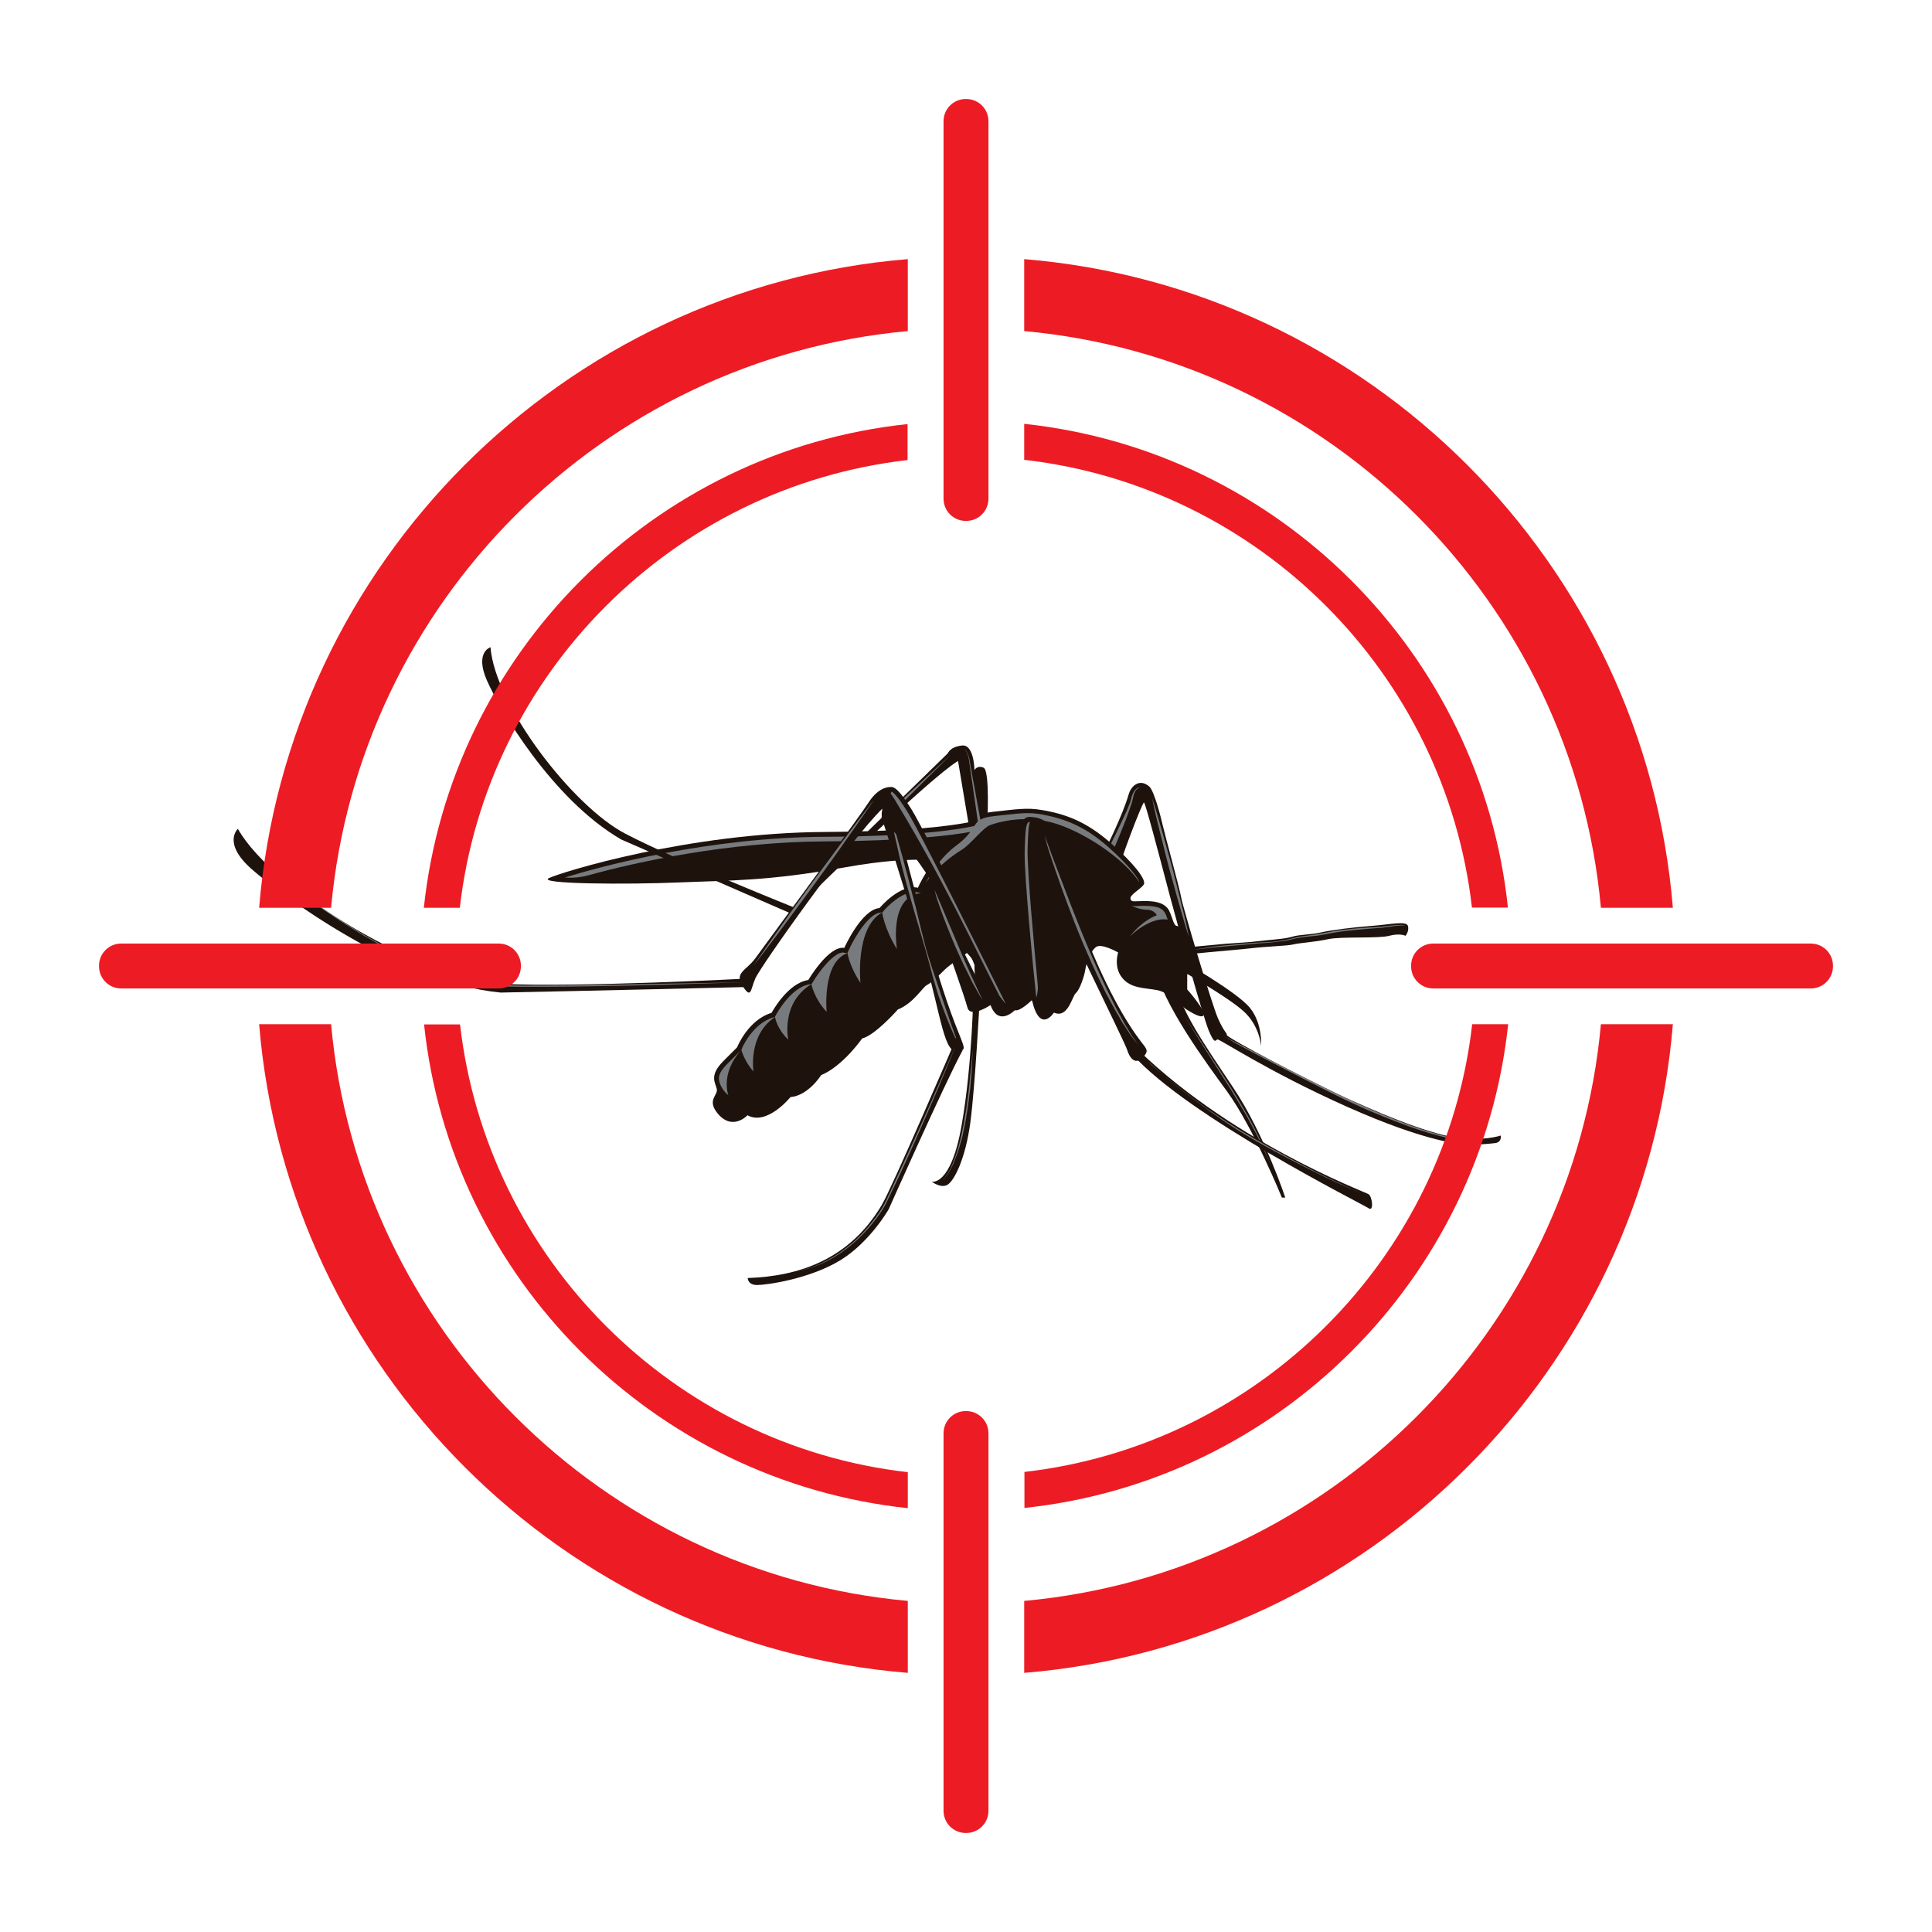 <?xml version="1.0" encoding="utf-8"?>
<!-- Generator: Adobe Illustrator 24.2.1, SVG Export Plug-In . SVG Version: 6.00 Build 0)  -->
<svg version="1.1" id="Layer_1" xmlns="http://www.w3.org/2000/svg" xmlns:xlink="http://www.w3.org/1999/xlink" x="0px" y="0px"
	 viewBox="0 0 800 800" style="enable-background:new 0 0 800 800;" xml:space="preserve">
<style type="text/css">
	.st0{fill:#1E120D;}
	.st1{fill:#787B7D;}
	.st2{fill:#ED1C24;}
</style>
<g>
	<path class="st0" d="M409.1,338.3c0,0-11,5.9-67.5,6.2c-56.5,0.3-109,16.6-114.3,19.1c-5.3,2.5,32.4,2.7,53.9,1.8
		c21.5-0.9,36.4-0.5,68.4-6.2c32-5.8,44.1-2,44.1-2L409.1,338.3z"/>
	<path class="st0" d="M255.4,363.9c-10.6,0-17.4-0.2-21.7-0.5c15.6-4.9,60.1-16.7,107.8-16.9c36-0.2,53.8-2.6,62-4.5l-10.6,13
		c-1.9-0.4-5.9-1-12.4-1c-8.9,0-19.4,1.1-31.3,3.2c-26.7,4.8-41.3,5.3-58.1,5.8c-3.2,0.1-6.5,0.2-10,0.4
		C273.6,363.7,264.2,363.9,255.4,363.9z"/>
	<path class="st0" d="M408.8,341.5c0,0,1.2-22.4-1.5-23.6s-3.8,1-3.8,1s-0.1-10.7-5.1-10.2s-5.9,3.2-5.9,3.2s-29,28.2-49.9,48.7
		c-20.9,20.4-6.1,9-6.1,9s47.9-47,60.2-54.5c0,0,3.5,21,5.4,32.2c1.8,11.1,5.7,8.7,5.7,8.7L408.8,341.5z"/>
	<polygon class="st1" points="371.1,333.4 393.7,312.5 371.9,334.2 	"/>
	<path class="st0" d="M487.6,392.7c0,0,16.1-1.6,19.8-1.9s10.1-0.6,13.8-1.1s10.5-0.8,13.8-1.8c3.2-1,7.6-0.8,12-1.8
		s13-2.1,20.9-2.7s14.4-2.2,15.1,0c0.6,2.2-1,4.1-1,4.1s-2.3-1.2-6.8,0s-19.9,0.2-25.3,1.4c-5.4,1.2-11.8,1.5-14.5,2.2
		c-2.7,0.6-11.1,0.8-17.8,1.6c-6.6,0.8-28.7,2.3-31.8,3.6C482.7,397.5,487.6,392.7,487.6,392.7z"/>
	<path class="st1" d="M493.2,393.4c0,0,1.4-0.2,3.8-0.6c1.2-0.2,2.7-0.4,4.3-0.7c1.7-0.2,3.6-0.4,5.7-0.6c4.1-0.4,9-0.9,14.2-1.2
		c2.6-0.1,5.3-0.2,8-0.6c1.4-0.2,2.7-0.4,4.1-0.7c0.7-0.1,1.3-0.3,2-0.5s1.4-0.3,2-0.5c2.7-0.5,5.5-0.7,8.2-1.2
		c2.7-0.4,5.3-1,7.9-1.4c2.6-0.4,5.1-0.6,7.5-0.9c2.4-0.2,4.6-0.4,6.7-0.5c2.1-0.1,4-0.2,5.7-0.4c1.7-0.2,3.1-0.4,4.4-0.5
		c1.2-0.1,2.2-0.1,2.8-0.1c0.7,0,1,0.2,1,0.2v0.1c0,0-0.3-0.1-1-0.1c-0.6,0-1.6,0.1-2.8,0.2c-1.2,0.2-2.7,0.4-4.3,0.6
		c-1.7,0.3-3.6,0.3-5.7,0.5c-2.1,0.2-4.3,0.4-6.7,0.6s-4.9,0.5-7.4,0.9c-2.6,0.4-5.2,1-7.9,1.4c-2.7,0.3-5.5,0.5-8.2,1
		c-0.7,0.1-1.4,0.3-2,0.4c-0.7,0.2-1.3,0.4-2,0.5c-1.4,0.3-2.7,0.5-4.1,0.6c-2.7,0.4-5.4,0.6-8,0.7c-2.6,0.2-5.1,0.5-7.5,0.7
		s-4.6,0.4-6.7,0.6c-2.1,0.2-4,0.4-5.7,0.5c-1.7,0.2-3.1,0.4-4.3,0.5C494.6,393.3,493.2,393.4,493.2,393.4L493.2,393.4z"/>
	<path class="st0" d="M457.6,352c0,0,7.1-13.9,9.8-23.2c0.4-1.4,1.2-2.7,2.3-3.6c2.5-1.9,4.8-0.8,6.3,0.6c1.9,1.8,4.7,12.5,5.5,16.1
		s6.8,25.3,7.6,29.7c0.8,4.4,12.5,43.6,15.2,50c2.8,6.3,3.7,5.8,3.7,7c0,1.1,35,19.6,51.7,27.1s36.7,15.6,48.2,15.9
		c8.7,0.3,13.5-1.4,13.5-1.4s0.6,2.6-2.1,3.1c-1.5,0.2-5.4,0.6-9.8,0.7c-4.1,0.1-18.7-1-51.7-15.7c-33.1-14.8-52.9-28.2-53.7-27.9
		c-0.8,0.3-1.1,2.3-3.6-3.7c-2.4-6-11-36.8-16.1-55.8c-5-19-10.1-38.3-10.7-38.6c-0.6-0.3-10.5,25.5-11.7,31.6
		C461.1,369.8,457.6,352,457.6,352z"/>
	<path class="st1" d="M457.4,354.4c0,0,4-7.5,7.6-15.3c0.9-1.9,1.8-3.9,2.5-5.7c0.4-0.9,0.7-1.8,0.9-2.7c0.1-0.4,0.2-0.9,0.4-1.3
		c0.1-0.4,0.3-0.8,0.5-1.2c0.4-0.7,0.9-1.3,1.4-1.7c0.5-0.4,1.1-0.6,1.6-0.7s0.8-0.1,1.1-0.1s0.4,0,0.4,0s-0.5-0.1-1.4,0.1
		c-0.4,0.1-1,0.4-1.4,0.8c-0.5,0.4-0.9,1-1.2,1.7c-0.2,0.4-0.3,0.7-0.4,1.1s-0.2,0.9-0.3,1.3c-0.2,0.9-0.5,1.9-0.8,2.8
		c-0.6,1.9-1.4,3.9-2.1,5.9c-3.1,8-6.6,15.8-6.6,15.8L457.4,354.4z"/>
	<path class="st0" d="M296.8,460.6c-4-5.3,0.6-7.1,0-9.7s-3.2-5.5,2.6-11.4c5.8-5.8,5.8-5.8,5.8-5.8s4.5-11.4,14.3-14.3
		c0,0,6.5-12.3,15.2-13.6c0,0,8.4-14.3,14.9-13.3c0,0,7.1-15.9,14.6-16.5c0,0,8.4-10.1,15.9-8.4c0,0,4.9-11.7,14.6-18.8
		c9.7-7.1,4.9-11.4,16.9-12.7c12-1.3,14.6-1.9,23.4,0s16.5,5.5,25.3,13.3s14.6,14.9,13.3,16.9c-1.3,1.9-5.8,4.2-5.5,5.8
		c0.3,1.6,1.3,1,5.7,1s7.6,0.6,9.6,2.9c1.9,2.3,2.3,7.3,3.9,7.4c1.6,0.1,2.3,4,2.3,5.9s5.2,3.2,4.9,4.2s-2.6,4.2-1.9,5.8
		c0.6,1.6-1,4.2-1,4.2s0,3.2,0,6.2c0,0,7.8,8.8,6.8,10.7c-1,1.9-7.8-2.9-7.8-2.9s-6.2-6.5-11.4-7.5s-11-0.6-14.6-5.2
		c-3.6-4.5-1.6-10.4-1.6-10.4s-6.8-3.9-9.1-2.3c-2.3,1.6-4.2,7.1-4.5,9.4s-2.3,8.4-3.9,9.7c-1.6,1.3-3.2,10.7-9.1,8.1
		c0,0-5.8,9.1-9.1-5.2c0,0-4.9,4.9-7.1,4.2c0,0-6.8,7.1-10.1-2.3c0,0-8.1,2.3-9.1-1.9c-1-4.2,2.3-6.2,2.6-7.8c0.3-1.6-0.3-5.5,0-6.8
		s-3.2-4.9-3.2-4.9s-7.1,4.9-9.1,6.8c-1.9,1.9-5.5,5.5-7.5,6.5c-1.9,1-5.5,7.5-12,10.1c0,0-9.4,10.7-14.8,12c0,0-7.9,11.4-17,15.2
		c0,0-5.2,8.4-12.7,9.1c0,0-9.7,12-17.8,7.5C309.5,461.9,303,468.7,296.8,460.6z"/>
	<path class="st0" d="M303.5,462.7c-1.8,0-3.5-1.1-5.1-3.2c-1.9-2.4-1.3-3.5-0.5-5c0.6-1.1,1.3-2.4,0.8-4c-0.1-0.5-0.3-1-0.5-1.5
		c-0.7-2.1-1.5-4,2.6-8l6.1-6.1l0.1-0.4c0-0.1,4.3-10.5,13-13.1l0.8-0.2l0.4-0.7c0.1-0.1,6.1-11.5,13.8-12.6l0.9-0.1l0.5-0.8
		c2.8-4.8,8.8-12.4,12.6-12.4c0.1,0,0.2,0,0.4,0l1.5,0.2l0.6-1.3c2.6-5.7,8.4-15,13-15.4l0.8-0.1l0.5-0.6c1.9-2.2,7.8-7.9,12.7-7.9
		c0.4,0,0.9,0,1.3,0.1l1.6,0.3l0.6-1.5c0-0.1,4.8-11.3,14-18c4.2-3.1,6-5.8,7.2-7.7c1.7-2.6,2.5-3.9,8.7-4.5
		c1.3-0.1,2.5-0.3,3.6-0.4c4.4-0.5,7.3-0.8,10-0.8s5.3,0.3,9.1,1.2c9.3,2.1,16.6,5.9,24.4,12.9c9.2,8.2,12.5,13.1,12.8,14.6
		c-0.5,0.5-1.3,1.2-2.1,1.8c-2,1.6-4,3.1-3.5,5.2c0.5,2.7,2.8,2.7,3.5,2.7c0.4,0,0.8,0,1.3,0c0.7,0,1.6-0.1,2.7-0.1
		c4.3,0,6.7,0.7,8.1,2.2c0.7,0.8,1.1,2.2,1.6,3.5c0.7,2,1.4,4.2,3.3,4.5c0.4,0.6,0.8,2.5,0.8,4c0,2.3,2.3,3.5,4.1,4.5
		c0.1,0.1,0.2,0.1,0.4,0.2c-1,1.8-2.2,4.2-1.4,6.1c0.1,0.4-0.3,1.6-0.8,2.5l-0.3,0.5v7.5l0.5,0.6c2.3,2.6,4.5,5.5,5.6,7.3
		c-1.2-0.6-2.6-1.5-3.8-2.3c-1-1-6.9-6.9-12.3-7.9c-1.1-0.2-2.3-0.4-3.5-0.5c-3.9-0.5-7.6-1-10-4c-2.9-3.6-1.3-8.5-1.3-8.6l0.5-1.5
		l-1.4-0.8c-0.5-0.3-5.2-2.9-8.5-2.9c-1.1,0-1.9,0.3-2.7,0.8c-3,2.2-5,8.5-5.3,10.7c-0.3,2.4-2.2,7.7-3.2,8.5
		c-0.8,0.6-1.3,1.7-2,3.2c-0.9,2.1-2.2,4.9-3.9,4.9c-0.3,0-0.7-0.1-1.1-0.3l-1.5-0.7l-0.9,1.4c-0.5,0.8-1.7,2-2.4,2
		c-0.6,0-2-1.4-3.2-6.5l-0.8-3.4l-2.5,2.5c-1.9,1.9-4.5,3.7-5.3,3.7l-1.1-0.3l-0.7,0.9c-0.5,0.5-2.3,2-3.7,2c-1.2,0-2.3-1.2-3.1-3.6
		l-0.6-1.7l-1.8,0.5c0,0-2,0.5-3.9,0.5c-1.2,0-2.6-0.2-2.8-1c-0.5-2,0.4-3.2,1.3-4.5c0.6-0.8,1.1-1.5,1.3-2.4c0.2-1.1,0.1-2.5,0-4.1
		c-0.1-0.9-0.1-2.3-0.1-2.6c0.1-0.6,0.6-2.4-3.8-6.7l-1.1-1.1l-1.3,0.9c-0.7,0.5-7.3,5-9.4,7c-1.6,1.6-5.3,5.3-7,6.1
		c-1,0.5-1.9,1.5-3.2,3c-2,2.3-4.8,5.5-8.7,7l-0.4,0.2l-0.3,0.3c-3.5,4-10.3,10.6-13.8,11.4l-0.7,0.2l-0.4,0.6
		c-0.1,0.1-7.7,11-16.2,14.6l-0.6,0.2l-0.3,0.5c0,0.1-4.8,7.6-11.2,8.2l-0.8,0.1l-0.5,0.6c-1.8,2.2-7.4,7.8-12.4,7.8
		c-1.1,0-2.1-0.3-3-0.8l-1.3-0.7l-1,1.1C308.1,460.6,306,462.7,303.5,462.7z"/>
	<path class="st1" d="M471.8,365.4c-0.3-1.4-3.6-6.4-12.8-14.6c-7.8-6.9-15.1-10.8-24.4-12.9c-3.8-0.9-6.4-1.2-9.1-1.2
		s-5.6,0.3-10,0.8c-1.1,0.1-2.3,0.3-3.6,0.4c-6.2,0.7-7.1,2-8.7,4.5c-1.3,2-3,4.6-7.2,7.7c-6.5,4.8-10.8,11.9-12.8,15.6
		c0,0,4.7-7.4,15-13.8c3.9-2.4,8.8-9.2,11.9-10.3c4.6-1.6,14.1-3.9,25.2-1.1C447.9,343.8,465.5,355.4,471.8,365.4z"/>
	<path class="st1" d="M341.6,348.4c33.5-0.2,52.3-2.4,61.2-4.1l0.8-2.3c-8.2,1.8-26,4.3-62,4.5c-47.7,0.2-92.2,12-107.8,16.9
		c0.2,0,0.4,0,0.6,0c3,0.2,6.1-0.1,9-0.9C263.6,356.9,301.5,348.6,341.6,348.4z"/>
	<path class="st0" d="M478.2,399.7c2.6,15.4,22,41.4,29.8,52.1c11,15.1,22.8,44.1,22.8,44.1h1.4c0,0-8.6-26.2-21.6-45.6
		c-13-19.5-21.7-31.8-24.7-45.4C483,391.2,477.8,397.4,478.2,399.7z"/>
	<path class="st1" d="M490.5,420.8c0,0,2.4,3.7,6.1,9.3c1.8,2.8,3.9,6.1,6.2,9.6s4.7,7.2,7.1,11c2.4,3.8,4.6,7.6,6.7,11.2
		c2,3.6,3.8,7.1,5.2,10.2c1.4,3,2.4,5.6,3.2,7.4c0.7,1.8,1.1,2.8,1.1,2.8s-0.4-1-1.2-2.8s-1.9-4.3-3.4-7.3c-1.4-3-3.3-6.4-5.3-10.1
		c-2.1-3.6-4.4-7.4-6.7-11.2c-2.4-3.8-4.8-7.5-7-11s-4.3-6.8-6.1-9.6C492.9,424.6,490.5,420.8,490.5,420.8z"/>
	<path class="st0" d="M488.2,397.1c0,0,24.3,13.7,29.5,20.4c5.2,6.6,4.5,15.6,4.5,15.6s-0.6-8.4-7.3-14.4
		c-6.6-6-27.4-17.8-27.4-17.8L488.2,397.1z"/>
	<path class="st0" d="M468.9,436.6c23.2,26,95.5,62.1,97.8,63.7s1.5-4.9,0-5.8c-1.5-1-59-22.4-99.3-63.6
		C466.4,429.9,467.9,435.5,468.9,436.6z"/>
	<path class="st0" d="M427.2,414.2c0,0-5.2-50.6-4.9-62c0.3-11.4,0.6-14.3,4.9-13.9c4.2,0.3,8.4,2.3,9.1,8.4s16.1,57.9,35.7,84
		c2.9,3.9,3.9,4.2,1.3,7.1c-2.6,2.9-5.2,1.3-6.5-2.9c-1.3-4.2-28.5-57.7-35.7-78.2c0,0,4.2,50,5.2,62.6L427.2,414.2z"/>
	<g>
		<path class="st1" d="M425.5,351.7c0.2-6.9,0.4-10.1,1-11.4c-1.5,0.1-1.9,1.7-2.2,12.1c-0.3,10.2,4,53.6,4.8,60.7
			c0,0,0.9-2.6,0.6-5.3C428.3,393,425.3,360.5,425.5,351.7z"/>
	</g>
	<path class="st0" d="M395.5,431c0,0-26,60.6-30.4,68c-13.3,22.4-34.1,29.5-55.5,30.2c0,0,0,2.9,3.9,2.9s21.9-2.5,34.7-10.4
		c12.2-7.6,19.8-21,19.8-21s23.3-52.4,30.6-65.8L395.5,431z"/>
	<path class="st0" d="M374.7,338.3l-6.2-12.4c0,0-4.5-0.3-8.7,6.2s-33,45.5-47.1,64.8c-3.6,4.9-8.8,5.9-5.2,11.4
		c3.6,5.5,3.2,1.7,5.2-3c1.9-4.8,40-58.3,52.6-70.4L374.7,338.3z"/>
	<path class="st0" d="M309.5,405.2c0,0-70.4,3.7-101.5,2.2s-94.5-37.6-109.5-64.2c0,0-6.5,5.8,5.5,16.5s61.5,47.4,103.3,51.3
		c32.1-0.6,102.2-2.3,102.2-2.3V405.2z"/>
	<path class="st0" d="M330.4,376.4c0,0-49.7-19.8-71.5-31.2S205,292.1,203.1,268c0,0-6.6,2-1.5,13.7s26.9,49.2,55.6,65.9
		c23.3,10.2,72,31.4,72,31.4L330.4,376.4z"/>
	<path class="st0" d="M391.6,390.7c0,0,7.8,21.9,9,26.5s9.5-1,9.5-1s-11.2-22.1-14.8-29.7C391.6,379,391.6,390.7,391.6,390.7z"/>
	<path class="st0" d="M403.1,409.2c0,0-0.4,31.2-4.9,56.7c-4.5,25.6-12.4,23.4-12.4,23.4s3.8,2.9,6.5,1.3c2.8-1.6,7.5-10.8,9.5-25.8
		s3.9-51.4,3.9-51.4L403.1,409.2z"/>
	<g>
		<path class="st1" d="M321.3,420.3l-0.4,0.7c0,0,0.6,4.8,5.5,9.5c0,0-3.3-15.1,9.6-23l-0.9,0.1
			C327.4,408.9,321.3,420.2,321.3,420.3z"/>
		<path class="st1" d="M307.1,434.4l-0.1,0.4c0,0,1.2,4.6,5,8.9c0,0-2.4-15.2,9-22.6l-0.8,0.2C311.4,423.9,307.1,434.3,307.1,434.4z
			"/>
		<path class="st1" d="M297.9,447.9L297.9,447.9c0,0.1,0,0.2,0.1,0.4v0.1c0.3,0.9,1.3,3.3,3.6,5.1c0,0-3.5-8.8,5.3-18.7l-6.1,6.1
			C297.5,444.3,297.4,446.2,297.9,447.9z"/>
		<path class="st1" d="M381.4,369.8l-1.6-0.3c-0.4-0.1-0.8-0.1-1.3-0.1c-5,0-10.9,5.7-12.7,7.9l-0.5,0.6c0,0,0.8,6.5,6.1,15.1
			C371.4,392.9,367.8,371.2,381.4,369.8z"/>
		<path class="st1" d="M349.1,394.4c-3.8,0-9.8,7.6-12.6,12.4l-0.5,0.8c0,0,1.1,5.8,6.3,11.4c0,0-2-20.6,8.6-24.3l-1.5-0.2
			C349.3,394.4,349.2,394.4,349.1,394.4z"/>
		<path class="st1" d="M351.5,393.3l-0.6,1.3c0,0,0.8,5.5,5.4,12.4c0,0-2.4-22.8,9-29.2l-0.8,0.1
			C359.9,378.3,354.1,387.6,351.5,393.3z"/>
	</g>
	<path class="st0" d="M369.8,332.5l-4.8,5.8c0,0,10.6,32.6,17.8,58.1c7.1,25.6,8.2,40.2,14,38.9c5.8-1.3,0-0.3-13-48
		S369.8,332.5,369.8,332.5z"/>
	<path class="st1" d="M395.6,429.9c0,0-0.6-1.4-1.7-3.8c-0.5-1.2-1.1-2.7-1.8-4.4c-0.7-1.7-1.4-3.6-2.2-5.8
		c-0.8-2.1-1.6-4.4-2.3-6.9c-0.8-2.5-1.5-5.1-2.2-7.8c-0.7-2.7-1.5-5.5-2.3-8.4c-0.8-2.8-1.7-5.7-2.5-8.6c-1.8-5.8-3.4-11.6-4.9-17
		c-0.8-2.7-1.4-5.4-2.1-7.9s-1.2-4.9-1.7-7.1c-2.1-8.8-3.1-14.7-3.1-14.7h0.1c0,0,1.6,5.8,4,14.5c0.6,2.2,1.3,4.5,1.9,7
		c0.7,2.5,1.4,5.1,2.1,7.9c0.7,2.7,1.4,5.6,2.2,8.4c0.7,2.9,1.4,5.8,2.1,8.7c0.7,2.9,1.5,5.8,2.2,8.7c0.8,2.8,1.7,5.6,2.6,8.3
		c0.9,2.7,1.8,5.3,2.6,7.7c0.8,2.5,1.6,4.8,2.3,6.9c0.7,2.1,1.4,4.1,2,5.8c0.6,1.7,1.1,3.2,1.6,4.5c0.9,2.5,1.4,3.9,1.4,3.9
		L395.6,429.9z"/>
	<path class="st1" d="M483.5,380.8c-0.4-1.3-0.9-2.7-1.6-3.5c-1.3-1.6-3.8-2.2-8.1-2.2c-1.1,0-2,0-2.7,0.1c-0.5,0-1,0-1.3,0
		s-0.9,0-1.4-0.2l0,0c0,0,3.4,1.7,6.5,1.7c3.1,0,4.1,2.3,4.1,2.3s-5.8,1.8-11.4,9.1C467.5,388,475.9,379.5,483.5,380.8z"/>
	<path class="st0" d="M420.1,418.5c0,0-36.7-73.8-42.8-83.6c-6.2-9.8-9.4-12.1-11-4.6s-2.3,9.1,2.3,12.7c4.5,3.6,23.3,26.5,35,56.8
		c3.9,10.1,6.5,16.5,6.5,16.5L420.1,418.5z"/>
	<path class="st1" d="M371.2,332.3c18.7,30.8,31.1,57.4,42.4,79.6c0.6,1.2,2.9,3.8,2.9,3.8c-7.5-15-35.6-71.4-40.9-79.8
		c-4.2-6.7-5.9-7.9-6.4-8.1c-0.1,0.1-0.2,0.3-0.4,0.8C369.5,329.6,370.4,330.8,371.2,332.3z"/>
	<path class="st1" d="M405.1,341.5c0,0-1.2-8.3-2.4-16.6c-0.3-2.1-0.6-4.1-0.9-6.1c-0.1-1-0.3-1.9-0.4-2.8s-0.2-1.7-0.4-2.5
		c-0.3-1.5-1-2.7-1.7-3.3c-0.7-0.6-1.3-0.6-1.3-0.6s0.6,0,1.3,0.6c0.8,0.5,1.5,1.7,1.9,3.3c0.2,0.8,0.4,1.6,0.5,2.5s0.3,1.8,0.5,2.8
		c0.3,1.9,0.7,4,1.1,6.1c1.5,8.2,3,16.5,3,16.5L405.1,341.5z"/>
	<path class="st1" d="M477.1,330.6c0,0,0.3,0.9,0.8,2.4c0.5,1.6,1.2,3.8,1.9,6.4c0.8,2.7,1.7,5.8,2.6,9.1c0.9,3.4,1.9,6.9,2.9,10.5
		c0.9,3.6,1.9,7.2,2.7,10.6c0.9,3.4,1.6,6.5,2.3,9.2s1.1,5,1.5,6.6c0.3,1.6,0.5,2.5,0.5,2.5s-0.3-0.9-0.8-2.4
		c-0.5-1.6-1.2-3.8-1.9-6.4c-0.8-2.7-1.7-5.8-2.6-9.1c-0.9-3.4-1.9-6.9-2.9-10.5c-0.9-3.6-1.9-7.2-2.7-10.6
		c-0.9-3.4-1.6-6.5-2.3-9.2s-1.1-5-1.5-6.6C477.3,331.5,477.1,330.6,477.1,330.6z"/>
	<path class="st1" d="M432.5,345.7c0,0,0.5,1.4,1.4,3.9s2.2,6,3.8,10.2c1.6,4.2,3.5,9.1,5.5,14.4c1,2.6,2.1,5.3,3.2,8.1
		c1.1,2.7,2.2,5.5,3.4,8.3c1.2,2.8,2.3,5.5,3.5,8.2s2.4,5.4,3.6,7.9c0.6,1.3,1.2,2.5,1.8,3.8c0.6,1.2,1.2,2.4,1.8,3.6
		c0.6,1.2,1.1,2.3,1.7,3.4s1.1,2.1,1.7,3.1c0.5,1,1.1,1.9,1.5,2.8c0.5,0.9,1,1.7,1.5,2.5c0.9,1.6,1.7,3,2.5,4
		c1.5,2.2,2.4,3.4,2.4,3.4s-0.9-1.2-2.6-3.3c-0.9-1-1.7-2.4-2.7-3.9c-0.5-0.8-1-1.6-1.6-2.4c-0.5-0.9-1.1-1.8-1.6-2.8
		c-0.6-1-1.2-2-1.8-3.1c-0.6-1.1-1.2-2.2-1.8-3.3c-0.6-1.1-1.2-2.3-1.9-3.5c-0.6-1.2-1.2-2.5-1.8-3.7c-1.2-2.5-2.5-5.2-3.7-7.9
		c-1.2-2.7-2.4-5.5-3.6-8.2c-1.2-2.8-2.3-5.6-3.4-8.3c-1.1-2.8-2.1-5.5-3.1-8.1c-2-5.3-3.7-10.2-5.2-14.5s-2.6-7.8-3.4-10.3
		C432.9,347.1,432.5,345.7,432.5,345.7z"/>
	<path class="st1" d="M361.8,331.3c0,0-0.7,1.1-2,3s-3.2,4.6-5.5,7.9c-2.3,3.2-4.9,7-7.8,11.1c-2.9,4-6,8.3-9.1,12.6
		c-3.1,4.3-6.3,8.5-9.2,12.5c-2.9,4-5.7,7.7-8.1,10.9c-2.4,3.2-4.4,5.8-5.8,7.6c-1.4,1.8-2.2,2.9-2.2,2.9s0.7-1.1,2-3
		s3.2-4.6,5.5-7.9c2.3-3.2,4.9-7,7.8-11.1c2.9-4,6-8.3,9.1-12.6c3.1-4.3,6.3-8.5,9.2-12.5c2.9-4,5.7-7.7,8.1-10.9
		c2.4-3.2,4.4-5.8,5.8-7.6C360.9,332.3,361.8,331.3,361.8,331.3z"/>
	<path class="st1" d="M387,368.5c0,0,4.9,11.4,9.7,22.9c0.6,1.4,1.2,2.9,1.8,4.3c0.6,1.4,1.2,2.8,1.8,4.1c1.2,2.7,2.3,5.2,3.3,7.3
		c2,4.2,3.3,7.1,3.3,7.1s-0.4-0.7-1.1-1.8c-0.7-1.2-1.7-2.9-2.8-4.9c-0.6-1-1.1-2.2-1.7-3.4c-0.6-1.2-1.2-2.5-1.9-3.8
		c-1.3-2.6-2.5-5.5-3.8-8.3c-1.2-2.9-2.4-5.7-3.5-8.5c-1.1-2.7-2-5.3-2.8-7.5s-1.4-4.1-1.8-5.4C387.2,369.2,387,368.5,387,368.5z"/>
	<path class="st1" d="M309.5,406.7c0,0-12.9,0.4-32.2,1c-9.7,0.3-21,0.5-33.1,0.7c-6,0.1-12.3,0.2-18.6,0.2
		c-6.4,0-12.8,0.1-19.3-0.3c-6.5-0.5-12.8-1.8-18.9-3.7c-6.1-1.9-11.9-4.3-17.4-6.9c-2.7-1.3-5.4-2.6-8-4c-1.3-0.7-2.6-1.4-3.8-2
		c-1.2-0.7-2.5-1.4-3.7-2.1s-2.4-1.4-3.6-2c-1.1-0.7-2.3-1.4-3.4-2.1c-2.2-1.4-4.4-2.7-6.4-4c-4-2.7-7.7-5.1-10.9-7.5
		c-3.2-2.3-6-4.3-8.2-6c-4.5-3.4-7.1-5.4-7.1-5.4s2.6,1.9,7.1,5.3c2.2,1.7,5.1,3.7,8.3,5.9c3.2,2.3,6.9,4.7,10.9,7.4
		c2,1.4,4.2,2.6,6.4,4c1.1,0.7,2.2,1.4,3.4,2.1s2.4,1.3,3.6,2c1.2,0.7,2.4,1.4,3.7,2.1s2.5,1.3,3.8,2c2.6,1.4,5.2,2.7,8,3.9
		c5.5,2.5,11.3,4.9,17.3,6.8c6.1,1.8,12.4,3.2,18.8,3.7c6.4,0.4,12.9,0.3,19.2,0.3s12.6-0.1,18.6-0.2c12.1-0.2,23.4-0.4,33.1-0.6
		C296.6,407,309.5,406.7,309.5,406.7z"/>
	<path class="st1" d="M395.7,433.1c0,0-0.7,1.7-1.9,4.7c-1.2,3-3,7.3-5.2,12.5c-4.4,10.3-10.3,23.9-16.6,37.4
		c-1.6,3.4-3.2,6.7-4.8,10c-1.6,3.3-3.8,6.3-6,9c-4.4,5.4-9.4,9.8-14.1,12.8c-4.7,3.1-9.1,4.8-12.2,5.7c-0.8,0.2-1.5,0.4-2.1,0.6
		c-0.6,0.2-1.1,0.3-1.6,0.3c-0.9,0.2-1.3,0.3-1.3,0.3s0.5-0.1,1.3-0.3c0.4-0.1,1-0.2,1.6-0.4s1.3-0.3,2.1-0.6
		c3.1-0.9,7.4-2.8,12.1-5.9c4.7-3.1,9.6-7.4,13.9-12.9c2.2-2.7,4.3-5.6,5.9-8.9s3.1-6.7,4.7-10.1c6.3-13.5,12.4-27.1,16.8-37.3
		C392.7,439.9,395.7,433.1,395.7,433.1z"/>
	<path class="st1" d="M506.8,429.1c0,0,6.4,3.3,16.1,8.3c4.8,2.5,10.5,5.3,16.5,8.4c6.1,3,12.5,6.3,19.1,9.4
		c3.3,1.6,6.5,3.1,9.8,4.5s6.5,2.7,9.7,4c6.3,2.5,12.3,4.6,17.5,6c2.6,0.7,5,1.3,7.2,1.7c2.2,0.4,4.1,0.6,5.6,0.8
		c1.6,0.1,2.8,0.1,3.7,0.1c0.8,0,1.3,0,1.3,0s-0.5,0-1.3,0.1s-2.1,0-3.7,0c-1.6-0.1-3.5-0.3-5.7-0.6c-2.2-0.3-4.6-0.9-7.2-1.6
		c-5.2-1.4-11.3-3.4-17.6-5.9c-3.2-1.2-6.4-2.5-9.7-3.9s-6.6-2.9-9.8-4.4c-6.5-3.1-13-6.4-19-9.5s-11.6-6-16.4-8.5
		c-4.8-2.5-8.8-4.7-11.6-6.2C508.3,429.9,506.8,429.1,506.8,429.1z"/>
	<path class="st1" d="M473.3,437.9c0,0,1.2,1.1,3.5,3.1c2.2,1.9,5.5,4.6,9.4,7.8c4,3.2,8.7,6.8,13.8,10.4c1.3,0.9,2.6,1.8,4,2.7
		c1.3,0.9,2.7,1.8,4.1,2.7c2.8,1.8,5.6,3.6,8.6,5.3c2.9,1.7,5.8,3.4,8.7,5s5.8,3.2,8.6,4.7c5.6,3,10.8,5.7,15.4,7.9
		c4.6,2.2,8.4,4,11.1,5.2c2.7,1.2,4.3,1.8,4.3,1.8s-6.3-2.4-15.5-6.8c-4.6-2.2-9.9-4.9-15.5-7.8c-2.8-1.5-5.7-3-8.6-4.6
		c-2.9-1.6-5.9-3.3-8.8-5c-2.9-1.7-5.8-3.5-8.5-5.4c-1.4-0.9-2.8-1.8-4.1-2.8c-1.3-0.9-2.7-1.8-3.9-2.8c-5.2-3.7-9.8-7.3-13.8-10.5
		c-3.9-3.2-7.1-6-9.3-8C474.5,439.1,473.3,437.9,473.3,437.9z"/>
	<path class="st1" d="M388.8,489.6c0,0,0.2-0.1,0.6-0.3c0.4-0.2,0.9-0.6,1.4-1.2c0.6-0.6,1.1-1.4,1.7-2.3c0.3-0.5,0.6-1,0.9-1.5
		c0.3-0.6,0.5-1.2,0.8-1.8c0.3-0.6,0.6-1.3,0.8-2c0.3-0.7,0.5-1.4,0.8-2.1c0.4-1.5,1-3.1,1.4-4.7c0.4-1.7,0.9-3.4,1.2-5.1
		c0.4-1.8,0.8-3.5,1-5.4c0.3-1.8,0.7-3.6,0.9-5.4c0.2-1.8,0.5-3.5,0.7-5.2s0.4-3.4,0.5-4.9c0.2-1.6,0.3-3,0.5-4.4
		c0.5-5.5,0.8-9.1,0.8-9.1s-0.2,3.7-0.4,9.1c-0.1,1.4-0.2,2.9-0.4,4.4c-0.1,1.6-0.2,3.2-0.5,4.9c-0.2,1.7-0.4,3.5-0.7,5.3
		c-0.2,1.8-0.6,3.6-0.8,5.4c-0.3,1.8-0.7,3.6-1.1,5.4c-0.3,1.8-0.8,3.5-1.3,5.1c-0.4,1.7-1,3.2-1.5,4.7c-0.3,0.7-0.6,1.4-0.8,2.1
		c-0.3,0.7-0.5,1.4-0.9,2c-0.3,0.6-0.6,1.2-0.9,1.8c-0.3,0.5-0.6,1-0.9,1.5c-0.6,0.9-1.2,1.7-1.8,2.3c-0.6,0.6-1.1,0.9-1.5,1.2
		C389.1,489.5,388.8,489.6,388.8,489.6z"/>
</g>
<g>
	<path class="st2" d="M400.1,215.7h-0.2c-5.1,0-9.2-4.1-9.2-9.2V50.2c0-5.1,4.1-9.2,9.2-9.2h0.2c5.1,0,9.2,4.1,9.2,9.2v156.3
		C409.3,211.6,405.2,215.7,400.1,215.7z M206.5,390.7H50.2c-5.1,0-9.2,4.1-9.2,9.2v0.2c0,5.1,4.1,9.2,9.2,9.2h156.3
		c5.1,0,9.2-4.1,9.2-9.2v-0.2C215.7,394.8,211.6,390.7,206.5,390.7z M390.7,593.5v156.3c0,5.1,4.1,9.2,9.2,9.2h0.2
		c5.1,0,9.2-4.1,9.2-9.2V593.5c0-5.1-4.1-9.2-9.2-9.2h-0.2C394.8,584.3,390.7,588.4,390.7,593.5z M593.5,409.3h156.3
		c5.1,0,9.2-4.1,9.2-9.2v-0.2c0-5.1-4.1-9.2-9.2-9.2H593.5c-5.1,0-9.2,4.1-9.2,9.2v0.2C584.3,405.2,588.4,409.3,593.5,409.3z"/>
	<g>
		<path class="st2" d="M375.9,624.5v-14.9c-97.1-11.1-174.3-88.4-185.4-185.4h-14.9C186.7,529.4,270.6,613.3,375.9,624.5z"/>
		<path class="st2" d="M424.1,137.1c126.4,11.5,227.3,112.4,238.8,238.8h29.8C681,233.2,566.8,119,424.1,107.3V137.1z"/>
		<path class="st2" d="M175.5,375.9h14.9c11.1-97.1,88.4-174.3,185.4-185.4v-14.9C270.6,186.7,186.7,270.6,175.5,375.9z"/>
		<path class="st2" d="M624.5,424.1h-14.9c-11.1,97.1-88.4,174.3-185.4,185.4v14.9C529.4,613.3,613.3,529.4,624.5,424.1z"/>
		<path class="st2" d="M424.1,175.5v14.9c97.1,11.1,174.3,88.4,185.4,185.4h14.9C613.3,270.6,529.4,186.7,424.1,175.5z"/>
		<path class="st2" d="M662.9,424.1c-11.5,126.4-112.4,227.3-238.8,238.8v29.8C566.8,681,681,566.8,692.7,424.1H662.9z"/>
		<path class="st2" d="M137.1,375.9c11.5-126.4,112.4-227.3,238.8-238.8v-29.8C233.2,119,119,233.2,107.3,375.9H137.1z"/>
		<path class="st2" d="M375.9,662.9c-126.4-11.5-227.3-112.4-238.8-238.8h-29.8C119,566.8,233.2,681,375.9,692.7V662.9z"/>
	</g>
</g>
</svg>
